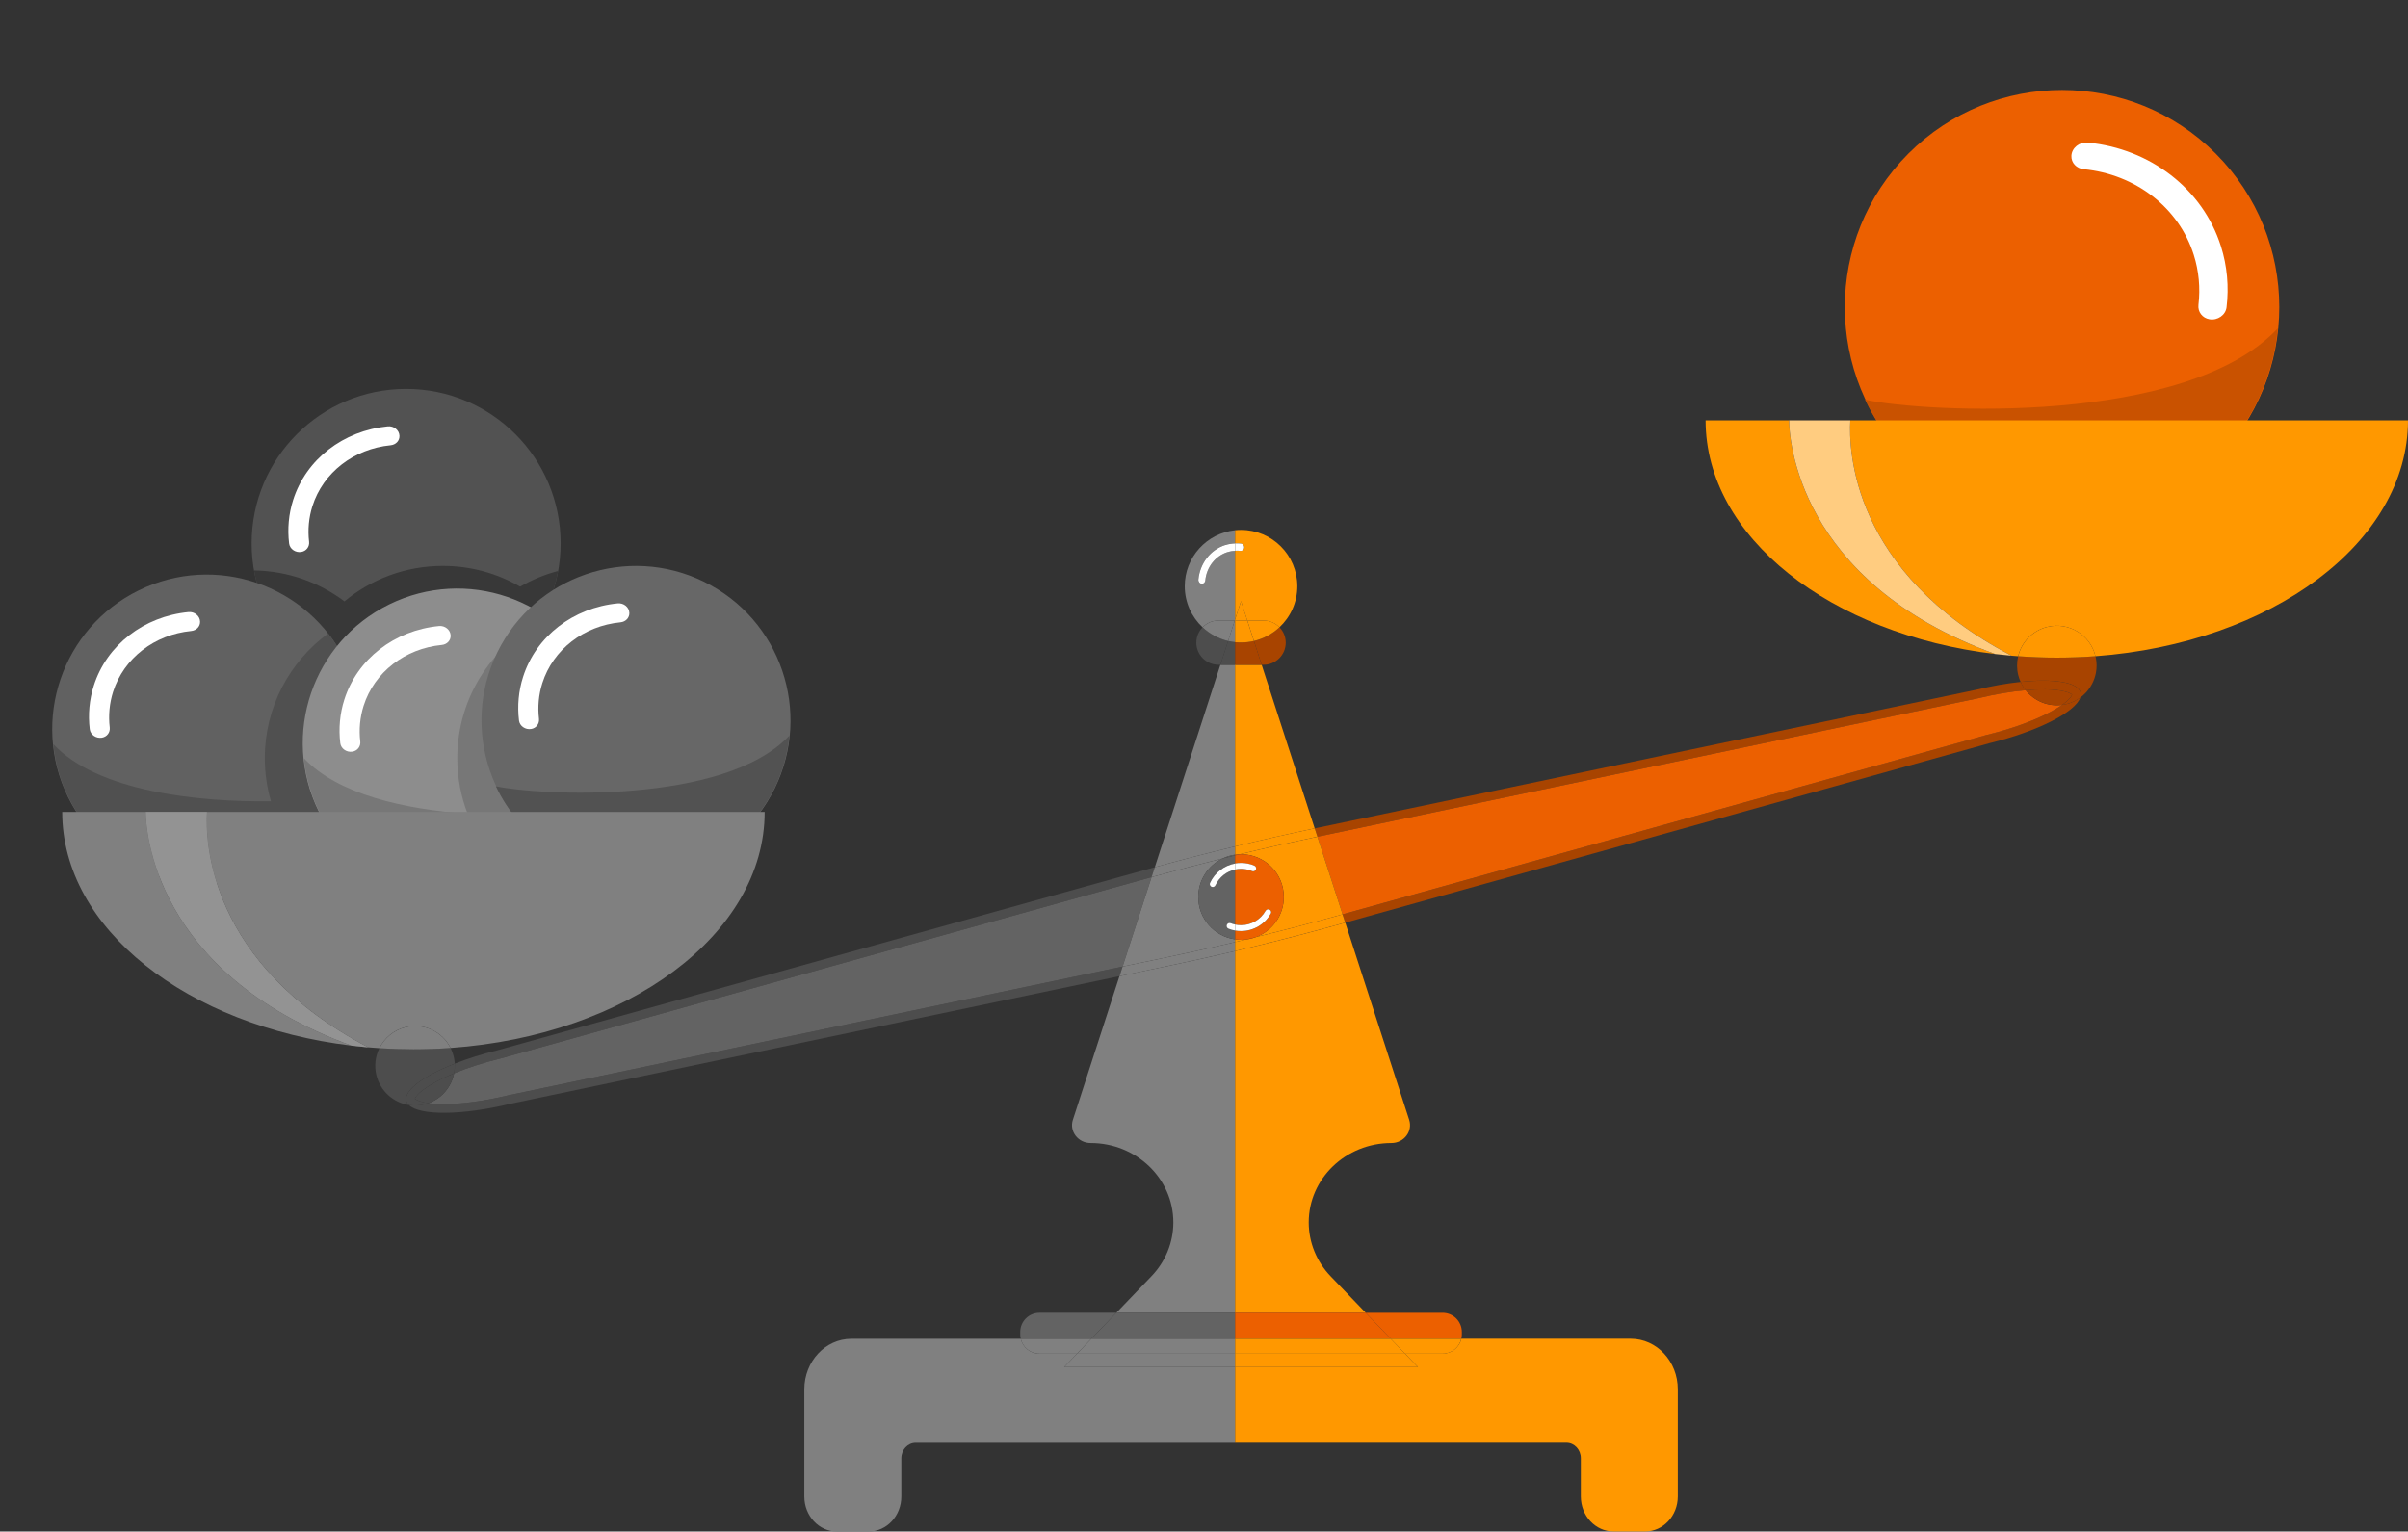 <?xml version="1.0" encoding="utf-8"?>
<svg xmlns="http://www.w3.org/2000/svg" fill="none" height="100%" overflow="visible" preserveAspectRatio="none" style="display: block;" viewBox="0 0 292.721 186.231" width="100%">
<rect x="0" y="0" width="292.721" height="186.231" fill="#333333" stroke="none"/>
<g id="Group">
<g id="Group_2">
<g id="Group_3">
<g id="Group_4">
<g id="Group_5">
<path d="M49.37 47.291C59.741 47.291 68.151 55.7 68.151 66.072C68.151 76.442 59.741 84.852 49.37 84.852C38.999 84.852 30.59 76.442 30.59 66.072C30.59 55.7 38.999 47.291 49.37 47.291Z" fill="#525252" id="Vector"/>
<path d="M48.558 52.987C48.587 53.589 48.12 54.081 47.487 54.143C43.022 54.579 39.281 57.449 37.98 61.544C37.539 62.938 37.401 64.414 37.573 65.871C37.645 66.472 37.241 67.018 36.614 67.118C35.919 67.231 35.226 66.758 35.145 66.087C34.929 64.308 35.092 62.5 35.634 60.798C37.207 55.842 41.737 52.37 47.142 51.843C47.866 51.771 48.527 52.295 48.558 52.987Z" fill="white" id="Vector_2"/>
</g>
<path d="M63.226 71.335C60.462 69.737 57.257 68.816 53.835 68.816C49.289 68.816 45.119 70.433 41.87 73.124C38.802 70.815 35.005 69.43 30.884 69.368C31.621 73.519 33.714 77.201 36.697 79.93C39.971 82.925 44.307 84.774 49.079 84.846C49.176 84.846 49.273 84.852 49.374 84.852C51.025 84.852 52.623 84.639 54.149 84.238C59.682 82.787 64.216 78.874 66.516 73.742C67.124 72.382 67.575 70.938 67.847 69.43C66.209 69.86 64.661 70.508 63.229 71.335H63.226Z" fill="#383838" id="Vector_3"/>
</g>
<g id="Group_6">
<g id="Group_7">
<path d="M33.403 105.514C42.716 100.946 46.561 89.694 41.993 80.381C37.425 71.069 26.173 67.223 16.861 71.791C7.549 76.359 3.703 87.612 8.271 96.924C12.839 106.236 24.091 110.082 33.403 105.514Z" fill="#616161" id="Vector_4"/>
<path d="M24.323 75.57C24.351 76.172 23.884 76.664 23.252 76.726C18.787 77.162 15.046 80.032 13.745 84.127C13.304 85.521 13.166 86.997 13.338 88.454C13.41 89.056 13.006 89.601 12.379 89.701C11.684 89.814 10.991 89.341 10.91 88.67C10.694 86.891 10.857 85.083 11.399 83.381C12.972 78.425 17.502 74.953 22.907 74.427C23.631 74.355 24.292 74.878 24.323 75.57Z" fill="white" id="Vector_5"/>
</g>
<path d="M43.912 88.652C43.912 84.266 42.401 80.23 39.882 77.034C35.22 80.453 32.19 85.964 32.19 92.19C32.19 94.01 32.453 95.768 32.939 97.431C24.075 97.544 11.871 96.253 6.485 90.491C7.41 100.001 15.425 107.433 25.175 107.433C32.682 107.433 39.159 103.024 42.167 96.658C42.151 96.661 42.129 96.664 42.113 96.67C43.263 94.239 43.915 91.522 43.915 88.652H43.912Z" fill="#505050" id="Vector_6"/>
</g>
<g id="Group_8">
<g id="Group_9">
<path d="M63.858 107.214C73.171 102.646 77.016 91.394 72.448 82.082C67.88 72.769 56.628 68.924 47.316 73.492C38.004 78.06 34.158 89.312 38.726 98.624C43.294 107.936 54.546 111.782 63.858 107.214Z" fill="#8D8D8D" id="Vector_7"/>
<path d="M54.779 77.269C54.807 77.87 54.34 78.362 53.708 78.425C49.243 78.86 45.502 81.73 44.201 85.825C43.76 87.22 43.622 88.695 43.794 90.152C43.866 90.754 43.462 91.299 42.835 91.399C42.14 91.512 41.447 91.039 41.366 90.368C41.15 88.589 41.312 86.781 41.855 85.08C43.428 80.123 47.958 76.651 53.363 76.125C54.087 76.053 54.748 76.576 54.779 77.269Z" fill="white" id="Vector_8"/>
</g>
<path d="M74.368 90.353C74.368 84.078 71.285 78.522 66.557 75.113C60.087 78.077 55.587 84.607 55.587 92.192C55.587 94.574 56.032 96.852 56.844 98.951C49.258 98.412 41.083 96.626 36.941 92.192C37.866 101.702 45.88 109.134 55.631 109.134C63.138 109.134 69.615 104.725 72.623 98.359C72.607 98.362 72.591 98.365 72.576 98.368C73.725 95.937 74.371 93.22 74.371 90.353H74.368Z" fill="#777777" id="Vector_9"/>
</g>
<g id="Group_10">
<g id="Group_11">
<path d="M94.173 95.874C98.741 86.561 94.895 75.309 85.583 70.741C76.271 66.173 65.019 70.019 60.451 79.331C55.883 88.644 59.729 99.896 69.041 104.464C78.353 109.032 89.605 105.186 94.173 95.874Z" fill="#676767" id="Vector_10"/>
<path d="M60.28 95.604C63.285 101.971 69.761 106.379 77.272 106.379C87.022 106.379 95.037 98.947 95.962 89.438C88.044 97.91 65.394 96.722 60.28 95.607V95.604Z" fill="#525252" id="Vector_11"/>
</g>
<path d="M76.504 74.514C76.532 75.115 76.065 75.607 75.433 75.67C70.968 76.105 67.227 78.975 65.926 83.07C65.484 84.465 65.347 85.941 65.519 87.397C65.591 87.999 65.187 88.544 64.56 88.644C63.865 88.757 63.172 88.284 63.091 87.614C62.874 85.834 63.037 84.026 63.58 82.325C65.152 77.368 69.683 73.896 75.088 73.37C75.812 73.298 76.473 73.821 76.504 74.514Z" fill="white" id="Vector_12"/>
</g>
</g>
<g id="Group_12">
<path d="M61.849 133.172L61.815 133.179C58.91 133.887 56.075 134.266 53.828 134.25C53.123 134.244 52.553 134.2 52.09 134.137C51.93 134.194 51.764 134.247 51.594 134.288C50.955 134.444 50.316 134.463 49.705 134.366C51.043 135.663 56.197 135.638 62.066 134.209L136.085 118.694L136.461 117.531L61.849 133.172Z" fill="#4D4D4D" id="Vector_13"/>
<path d="M55.195 130.516C56.834 129.839 58.733 129.225 60.735 128.736H60.751L139.667 106.744C139.774 106.716 139.88 106.684 139.987 106.656L140.378 105.45C140.046 105.541 139.714 105.632 139.382 105.723L60.481 127.705C58.582 128.169 56.815 128.73 55.277 129.335C55.299 129.736 55.267 130.13 55.192 130.516H55.195Z" fill="#4D4D4D" id="Vector_14"/>
<path d="M139.667 106.744L60.75 128.733H60.734C58.732 129.225 56.834 129.839 55.195 130.516C54.875 132.148 53.725 133.552 52.093 134.138C52.553 134.2 53.124 134.247 53.832 134.251C56.078 134.266 58.914 133.887 61.819 133.179L61.853 133.173L136.465 117.532L139.989 106.656C139.883 106.684 139.776 106.716 139.67 106.744H139.667Z" fill="#636363" id="Vector_15"/>
<path d="M150.144 115.646C147.509 116.266 144.868 116.855 142.23 117.406L136.085 118.694L130.42 136.171C129.966 137.569 131.057 138.988 132.579 138.988C138.131 138.988 142.634 143.312 142.634 148.645C142.634 151.073 141.681 153.41 139.967 155.193L135.7 159.636H150.141V115.646H150.144Z" fill="#808080" id="Vector_16"/>
<path d="M150.145 80.835H148.356L140.379 105.45C143.612 104.56 146.871 103.717 150.145 102.921V80.835Z" fill="#808080" id="Vector_17"/>
<path d="M150.145 115.645V114.555C147.437 115.194 144.712 115.805 142.014 116.369L136.465 117.531L136.089 118.694L142.233 117.406C144.871 116.854 147.513 116.265 150.148 115.645H150.145Z" fill="#808080" id="Vector_18"/>
<path d="M148.618 104.39C149.091 104.162 149.605 104.005 150.144 103.93V102.921C146.873 103.714 143.611 104.56 140.378 105.449L139.986 106.656C142.831 105.866 145.726 105.108 148.615 104.39H148.618Z" fill="#808080" id="Vector_19"/>
<path d="M145.664 109.075C145.664 107.007 146.873 105.227 148.619 104.391C145.73 105.108 142.835 105.866 139.99 106.656L136.465 117.531L142.014 116.369C144.712 115.805 147.437 115.194 150.145 114.555V114.223C147.613 113.872 145.664 111.707 145.664 109.078V109.075Z" fill="#808080" id="Vector_20"/>
<path d="M135.703 159.633H126.36C125.069 159.633 124.022 160.68 124.022 161.97V162.268C124.022 162.45 124.044 162.625 124.085 162.794H132.664L135.703 159.63V159.633Z" fill="#636363" id="Vector_21"/>
<path d="M150.144 162.797V159.633H135.703L132.664 162.797H150.144Z" fill="#636363" id="Vector_22"/>
<path d="M129.361 166.238L130.925 164.612H126.363C125.254 164.612 124.326 163.838 124.088 162.801H103.494C100.335 162.801 97.775 165.545 97.775 168.933V181.979C97.775 184.326 99.552 186.231 101.742 186.231H105.599C107.789 186.231 109.566 184.326 109.566 181.979V177.32C109.566 176.283 110.349 175.443 111.317 175.443H150.15V166.241H129.365L129.361 166.238Z" fill="#808080" id="Vector_23"/>
<path d="M130.925 164.608L129.361 166.238H150.144V164.608H130.925Z" fill="#808080" id="Vector_24"/>
<path d="M126.36 164.608H130.922L132.661 162.797H124.082C124.32 163.834 125.248 164.608 126.357 164.608H126.36Z" fill="#808080" id="Vector_25"/>
<path d="M130.926 164.608H150.145V162.797H132.665L130.926 164.608Z" fill="#808080" id="Vector_26"/>
<path d="M55.277 129.335C55.261 129.04 55.22 128.743 55.148 128.448C55.06 128.088 54.932 127.749 54.772 127.43C53.29 127.536 51.783 127.589 50.257 127.589C48.86 127.589 47.481 127.542 46.118 127.455C45.633 128.439 45.476 129.588 45.755 130.738C46.231 132.694 47.835 134.075 49.706 134.37C49.549 134.216 49.44 134.047 49.392 133.856C49.082 132.581 51.498 130.82 55.274 129.335H55.277Z" fill="#4D4D4D" id="Vector_27"/>
<path d="M51.598 134.288C51.767 134.247 51.933 134.197 52.093 134.137C51.018 133.987 50.548 133.73 50.435 133.602C50.495 133.36 51.075 132.558 53.152 131.462C53.769 131.136 54.459 130.819 55.195 130.515C55.27 130.133 55.301 129.735 55.279 129.334C51.504 130.819 49.085 132.577 49.398 133.855C49.445 134.047 49.552 134.216 49.712 134.369C50.323 134.466 50.962 134.444 51.601 134.291L51.598 134.288Z" fill="#4D4D4D" id="Vector_28"/>
<path d="M55.195 130.516C54.459 130.82 53.766 131.136 53.152 131.462C51.075 132.559 50.495 133.361 50.436 133.602C50.552 133.734 51.019 133.99 52.093 134.138C53.726 133.552 54.876 132.148 55.195 130.516Z" fill="#4D4D4D" id="Vector_29"/>
<path d="M146.19 76.279C145.72 76.765 145.429 77.423 145.429 78.147C145.429 79.626 146.638 80.835 148.117 80.835H148.355L149.292 77.94C148.111 77.661 147.046 77.079 146.19 76.276V76.279Z" fill="#4D4D4D" id="Vector_30"/>
<path d="M150.144 78.087C149.853 78.056 149.571 78.006 149.292 77.943L148.355 80.838H150.144V78.09V78.087Z" fill="#4D4D4D" id="Vector_31"/>
<path d="M150.097 75.459L150.144 75.314V66.971C149.828 66.986 149.514 67.04 149.214 67.134C147.722 67.607 146.676 68.97 146.516 70.596C146.494 70.825 146.315 70.997 146.096 70.984C145.845 70.972 145.654 70.731 145.679 70.467C145.871 68.5 147.136 66.849 148.941 66.275C149.33 66.153 149.737 66.087 150.144 66.075V64.477C146.704 64.837 144.019 67.745 144.019 71.282C144.019 73.253 144.855 75.029 146.19 76.279C146.679 75.775 147.362 75.459 148.117 75.459H150.097Z" fill="#808080" id="Vector_32"/>
<path d="M150.144 75.314L150.098 75.457H150.144V75.314Z" fill="#808080" id="Vector_33"/>
<path d="M150.098 75.459H148.117C147.362 75.459 146.682 75.775 146.19 76.28C147.049 77.082 148.111 77.665 149.292 77.944L150.098 75.462V75.459Z" fill="#808080" id="Vector_34"/>
<path d="M150.097 75.458L149.292 77.94C149.571 78.005 149.853 78.056 150.144 78.084V75.455H150.097V75.458Z" fill="#808080" id="Vector_35"/>
<path d="M150.144 104.012V103.931C149.605 104.006 149.091 104.163 148.618 104.391C149.063 104.282 149.508 104.169 149.95 104.059C150.016 104.043 150.081 104.028 150.144 104.012Z" fill="#636363" id="Vector_36"/>
<path d="M145.664 109.075C145.664 111.704 147.616 113.869 150.145 114.22V113.154C149.866 113.104 149.593 113.032 149.33 112.926C149.136 112.847 149.054 112.615 149.152 112.43C149.236 112.261 149.437 112.192 149.609 112.261C149.784 112.33 149.963 112.38 150.145 112.421V105.732C149.098 105.957 148.205 106.662 147.751 107.646C147.673 107.815 147.482 107.903 147.303 107.84C147.099 107.768 147.005 107.54 147.096 107.345C147.666 106.105 148.81 105.233 150.142 104.998V104.015C150.076 104.03 150.01 104.046 149.947 104.062C149.502 104.171 149.061 104.281 148.616 104.394C146.871 105.233 145.661 107.013 145.661 109.078L145.664 109.075Z" fill="#636363" id="Vector_37"/>
<path d="M149.151 112.427C149.057 112.615 149.135 112.844 149.33 112.922C149.593 113.029 149.865 113.104 150.144 113.151V112.418C149.963 112.38 149.781 112.327 149.608 112.258C149.433 112.189 149.236 112.258 149.151 112.424V112.427Z" fill="white" id="Vector_38"/>
<path d="M147.098 107.346C147.007 107.54 147.101 107.772 147.305 107.841C147.484 107.903 147.675 107.816 147.753 107.646C148.204 106.663 149.1 105.954 150.147 105.732V105.002C148.815 105.237 147.668 106.111 147.101 107.349L147.098 107.346Z" fill="white" id="Vector_39"/>
<path d="M148.942 66.278C147.137 66.852 145.871 68.503 145.68 70.471C145.655 70.734 145.846 70.975 146.097 70.988C146.316 70.997 146.495 70.828 146.517 70.599C146.676 68.973 147.72 67.61 149.214 67.137C149.515 67.04 149.828 66.99 150.145 66.974V66.081C149.737 66.097 149.333 66.159 148.942 66.282V66.278Z" fill="white" id="Vector_40"/>
<path d="M17.715 98.73H7.563C7.563 112.939 22.756 124.751 42.762 127.148C18.564 118.331 17.728 100.763 17.715 98.73Z" fill="#808080" id="Vector_41"/>
<path d="M49.308 124.894C51.542 124.349 53.785 125.455 54.772 127.426C76.231 125.903 92.954 113.633 92.954 98.726H25.163C24.947 102.304 25.317 117.155 44.752 127.348C45.206 127.388 45.664 127.42 46.121 127.451C46.732 126.213 47.863 125.245 49.311 124.891L49.308 124.894Z" fill="#808080" id="Vector_42"/>
<path d="M54.772 127.429C53.785 125.455 51.542 124.353 49.308 124.898C47.863 125.249 46.729 126.22 46.118 127.458C47.481 127.545 48.86 127.592 50.257 127.592C51.783 127.592 53.287 127.536 54.772 127.433V127.429Z" fill="#808080" id="Vector_43"/>
<g id="Vector_44" opacity="0.73">
</g>
<path d="M42.763 127.145H42.766H42.763Z" fill="#999999" id="Vector_45" opacity="0.73"/>
<path d="M25.163 98.73H17.715C17.73 100.763 18.567 118.331 42.762 127.148C42.762 127.148 42.762 127.148 42.765 127.148C43.423 127.226 44.084 127.295 44.748 127.352C25.313 117.159 24.946 102.308 25.159 98.73H25.163Z" fill="#808080" id="Vector_46"/>
<path d="M25.163 98.73H17.715C17.73 100.763 18.567 118.331 42.762 127.148C42.762 127.148 42.762 127.148 42.765 127.148C43.423 127.226 44.084 127.295 44.748 127.352C25.313 117.159 24.946 102.308 25.159 98.73H25.163Z" fill="#999999" id="Vector_47" opacity="0.73"/>
</g>
</g>
<g id="Group_13">
<g id="Group_14">
<g id="Group_15">
<path d="M269.34 56.017C279.652 45.705 279.652 28.985 269.339 18.672C259.027 8.36 242.307 8.36 231.995 18.672C221.682 28.985 221.682 45.705 231.995 56.017C242.307 66.33 259.027 66.33 269.34 56.017Z" fill="#EC6000" id="Vector_48"/>
<path d="M251.804 18.949C251.764 19.798 252.422 20.487 253.308 20.575C259.584 21.189 264.848 25.225 266.675 30.98C267.295 32.939 267.489 35.016 267.248 37.065C267.148 37.914 267.715 38.676 268.595 38.82C269.576 38.98 270.547 38.315 270.663 37.369C270.967 34.866 270.738 32.325 269.977 29.931C267.765 22.962 261.395 18.081 253.797 17.338C252.779 17.238 251.851 17.974 251.804 18.946V18.949Z" fill="white" id="Vector_49"/>
</g>
<path d="M226.721 48.601C230.947 57.553 240.052 63.751 250.611 63.751C264.322 63.751 275.593 53.298 276.893 39.929C265.757 51.841 233.908 50.171 226.724 48.601H226.721Z" fill="#C95200" id="Vector_50"/>
</g>
<g id="Group_16">
<path d="M250.668 85.716C250.289 85.986 249.8 86.287 249.176 86.616C247.19 87.665 244.495 88.63 241.594 89.338H241.578L163.207 111.18L163.533 112.189L241.845 90.369C247.713 88.937 252.3 86.584 252.889 84.82C252.391 85.187 251.815 85.463 251.175 85.619C251.006 85.66 250.837 85.691 250.668 85.713V85.716Z" fill="#A84400" id="Vector_51"/>
<path d="M160.314 101.709L240.478 84.906L240.512 84.899C242.514 84.41 244.482 84.082 246.249 83.928C246.005 83.621 245.798 83.286 245.632 82.919C243.987 83.091 242.16 83.405 240.261 83.868L160.098 100.672C160.004 100.691 159.913 100.713 159.819 100.732L160.148 101.747C160.204 101.734 160.258 101.722 160.314 101.712V101.709Z" fill="#A84400" id="Vector_52"/>
<path d="M241.577 89.345H241.593C244.497 88.634 247.189 87.666 249.175 86.616C249.799 86.287 250.284 85.983 250.666 85.717C248.946 85.949 247.279 85.231 246.245 83.928C244.478 84.081 242.511 84.41 240.509 84.899L240.474 84.905L160.31 101.709C160.254 101.721 160.201 101.734 160.144 101.743L163.202 111.181L241.574 89.345H241.577Z" fill="#EC6000" id="Vector_53"/>
<path d="M150.144 102.921C153.361 102.141 156.592 101.408 159.816 100.731L153.368 80.835H150.14V102.921H150.144Z" fill="#FF9800" id="Vector_54"/>
<path d="M150.144 115.645V159.636H166.024L161.756 155.193C160.042 153.41 159.09 151.073 159.09 148.644C159.09 143.312 163.592 138.988 169.144 138.988C170.667 138.988 171.754 137.568 171.303 136.171L163.533 112.192L162.947 112.355C158.717 113.533 154.44 114.633 150.147 115.645H150.144Z" fill="#FF9800" id="Vector_55"/>
<path d="M150.143 103.931C150.319 103.906 150.501 103.89 150.682 103.884C153.825 103.125 157.005 102.405 160.148 101.744L159.819 100.729C156.592 101.408 153.364 102.138 150.146 102.919V103.928L150.143 103.931Z" fill="#FF9800" id="Vector_56"/>
<path d="M162.661 111.334C159.371 112.249 156.012 113.126 152.672 113.944C152.286 114.088 151.879 114.189 151.456 114.239C151.021 114.345 150.582 114.449 150.143 114.552V115.642C154.436 114.63 158.713 113.531 162.943 112.352L163.528 112.19L163.203 111.181L162.657 111.331L162.661 111.334Z" fill="#FF9800" id="Vector_57"/>
<path d="M150.144 114.22V114.552C150.583 114.448 151.018 114.342 151.457 114.239C151.263 114.26 151.065 114.276 150.865 114.276C150.621 114.276 150.382 114.254 150.147 114.22H150.144Z" fill="#FF9800" id="Vector_58"/>
<path d="M156.063 109.075C156.063 111.309 154.65 113.211 152.673 113.944C156.013 113.126 159.372 112.249 162.662 111.334L163.207 111.183L160.149 101.746C157.006 102.407 153.829 103.125 150.683 103.886C150.743 103.886 150.802 103.877 150.865 103.877C153.738 103.877 156.066 106.205 156.066 109.078L156.063 109.075Z" fill="#FF9800" id="Vector_59"/>
<path d="M177.641 162.797C177.679 162.628 177.704 162.453 177.704 162.271V161.973C177.704 160.682 176.657 159.636 175.367 159.636H166.023L169.062 162.8H177.641V162.797Z" fill="#EC6000" id="Vector_60"/>
<path d="M150.143 162.797H169.062L166.023 159.633H150.143V162.797Z" fill="#EC6000" id="Vector_61"/>
<path d="M175.367 164.608H170.805L172.368 166.234H150.147V175.437H190.416C191.384 175.437 192.167 176.276 192.167 177.313V181.972C192.167 184.319 193.944 186.224 196.134 186.224H199.991C202.181 186.224 203.957 184.319 203.957 181.972V168.926C203.957 165.539 201.397 162.794 198.239 162.794H177.644C177.406 163.831 176.479 164.605 175.37 164.605L175.367 164.608Z" fill="#FF9800" id="Vector_62"/>
<path d="M150.143 166.235H172.364L170.801 164.608H150.143V166.235Z" fill="#FF9800" id="Vector_63"/>
<path d="M170.801 164.609H175.363C176.473 164.609 177.4 163.835 177.638 162.798H169.059L170.798 164.609H170.801Z" fill="#FF9800" id="Vector_64"/>
<path d="M170.802 164.609L169.063 162.798H150.144V164.609H170.802Z" fill="#FF9800" id="Vector_65"/>
<path d="M252.933 84.222C252.98 84.413 252.961 84.614 252.892 84.821C254.415 83.702 255.201 81.744 254.731 79.795C253.186 79.908 251.62 79.971 250.031 79.971C248.443 79.971 246.876 79.911 245.335 79.795C245.159 80.519 245.147 81.296 245.335 82.07C245.407 82.368 245.507 82.65 245.629 82.916C249.665 82.496 252.619 82.944 252.933 84.219V84.222Z" fill="#A84400" id="Vector_66"/>
<path d="M248.496 83.824C250.846 83.84 251.726 84.288 251.892 84.476C251.851 84.645 251.554 85.09 250.667 85.717C250.836 85.695 251.005 85.664 251.175 85.623C251.814 85.466 252.39 85.19 252.888 84.824C252.957 84.614 252.976 84.413 252.929 84.225C252.619 82.95 249.664 82.499 245.626 82.922C245.792 83.289 245.999 83.624 246.243 83.931C247.039 83.862 247.797 83.824 248.493 83.831L248.496 83.824Z" fill="#A84400" id="Vector_67"/>
<path d="M250.667 85.716C251.55 85.09 251.851 84.645 251.892 84.476C251.729 84.288 250.845 83.843 248.496 83.824C247.8 83.818 247.042 83.855 246.246 83.924C247.28 85.228 248.947 85.945 250.667 85.713V85.716Z" fill="#A84400" id="Vector_68"/>
<path d="M153.37 80.836H153.608C155.087 80.836 156.297 79.626 156.297 78.148C156.297 77.424 156.005 76.763 155.535 76.28C154.677 77.082 153.615 77.665 152.433 77.944L153.37 80.839V80.836Z" fill="#A84400" id="Vector_69"/>
<path d="M150.861 78.125C150.62 78.125 150.378 78.113 150.143 78.088V80.835H153.371L152.434 77.94C151.929 78.059 151.403 78.122 150.864 78.122L150.861 78.125Z" fill="#A84400" id="Vector_70"/>
<path d="M150.867 66.1C151.112 66.131 151.284 66.382 151.243 66.636C151.206 66.865 151.008 67.012 150.789 66.984C150.573 66.959 150.356 66.955 150.143 66.968V75.312L150.861 73.097L151.625 75.459H153.606C154.361 75.459 155.041 75.775 155.532 76.28C156.867 75.03 157.704 73.256 157.704 71.282C157.704 67.504 154.64 64.439 150.861 64.439C150.62 64.439 150.378 64.452 150.143 64.477V66.075C150.385 66.066 150.626 66.069 150.867 66.1Z" fill="#FF9800" id="Vector_71"/>
<path d="M151.629 75.459L150.862 73.097L150.144 75.315V75.459H151.629Z" fill="#FF9800" id="Vector_72"/>
<path d="M150.143 75.314L150.096 75.457H150.143V75.314Z" fill="#FF9800" id="Vector_73"/>
<path d="M151.629 75.459L152.434 77.941C153.615 77.662 154.68 77.079 155.536 76.277C155.047 75.772 154.364 75.456 153.609 75.456H151.629V75.459Z" fill="#FF9800" id="Vector_74"/>
<path d="M152.431 77.941L151.626 75.459H150.14V78.088C150.375 78.113 150.617 78.125 150.858 78.125C151.397 78.125 151.923 78.06 152.428 77.944L152.431 77.941Z" fill="#FF9800" id="Vector_75"/>
<path d="M150.683 103.884C150.502 103.89 150.323 103.906 150.144 103.931V104.012C150.323 103.968 150.505 103.928 150.683 103.884Z" fill="#EC6000" id="Vector_76"/>
<path d="M151.457 114.239C151.88 114.192 152.287 114.088 152.673 113.944C152.575 113.969 152.475 113.994 152.378 114.016C152.071 114.092 151.764 114.164 151.457 114.236V114.239Z" fill="#EC6000" id="Vector_77"/>
<path d="M150.144 104.998C150.379 104.958 150.617 104.933 150.861 104.933C151.422 104.933 151.976 105.045 152.487 105.265C152.678 105.346 152.757 105.581 152.656 105.766C152.566 105.932 152.365 105.995 152.193 105.923C151.773 105.747 151.319 105.653 150.861 105.653C150.617 105.653 150.375 105.681 150.144 105.732V112.421C150.379 112.471 150.617 112.499 150.861 112.499C152.102 112.499 153.239 111.826 153.844 110.76C153.938 110.598 154.135 110.525 154.308 110.601C154.499 110.685 154.58 110.917 154.48 111.099C153.753 112.399 152.371 113.22 150.864 113.22C150.62 113.22 150.382 113.198 150.147 113.157V114.223C150.382 114.254 150.62 114.279 150.864 114.279C151.065 114.279 151.262 114.267 151.456 114.241C151.763 114.166 152.07 114.094 152.378 114.022C152.475 113.997 152.575 113.972 152.672 113.95C154.649 113.214 156.062 111.315 156.062 109.081C156.062 106.208 153.734 103.88 150.861 103.88C150.802 103.88 150.742 103.886 150.679 103.889C150.501 103.933 150.319 103.974 150.14 104.018V105.002L150.144 104.998Z" fill="#EC6000" id="Vector_78"/>
<path d="M154.48 111.096C154.583 110.915 154.499 110.683 154.307 110.598C154.135 110.523 153.938 110.595 153.844 110.758C153.242 111.826 152.105 112.497 150.861 112.497C150.616 112.497 150.375 112.469 150.143 112.419V113.152C150.378 113.192 150.616 113.214 150.861 113.214C152.368 113.214 153.75 112.394 154.477 111.093L154.48 111.096Z" fill="white" id="Vector_79"/>
<path d="M152.193 105.92C152.366 105.992 152.566 105.929 152.657 105.763C152.757 105.578 152.682 105.343 152.488 105.262C151.977 105.042 151.423 104.93 150.862 104.93C150.617 104.93 150.379 104.955 150.144 104.995V105.726C150.376 105.675 150.617 105.647 150.862 105.647C151.319 105.647 151.774 105.738 152.193 105.917V105.92Z" fill="white" id="Vector_80"/>
<path d="M150.79 66.984C151.009 67.009 151.206 66.862 151.244 66.636C151.285 66.382 151.112 66.132 150.868 66.1C150.627 66.072 150.386 66.066 150.144 66.075V66.968C150.361 66.956 150.577 66.959 150.79 66.984Z" fill="white" id="Vector_81"/>
<path d="M217.486 51.111H207.335C207.335 65.32 222.528 77.132 242.533 79.529C218.336 70.712 217.499 53.144 217.486 51.111Z" fill="#FF9800" id="Vector_82"/>
<path d="M248.884 76.23C251.478 75.597 254.092 77.188 254.724 79.779C254.724 79.786 254.724 79.789 254.724 79.795C276.093 78.213 292.721 65.975 292.721 51.111H224.931C224.714 54.689 225.084 69.54 244.52 79.733C244.789 79.754 245.062 79.776 245.331 79.795C245.741 78.094 247.064 76.671 248.884 76.23Z" fill="#FF9800" id="Vector_83"/>
<path d="M254.727 79.795C254.727 79.795 254.727 79.786 254.727 79.78C254.094 77.185 251.478 75.597 248.887 76.23C247.066 76.675 245.747 78.094 245.334 79.795C246.875 79.908 248.442 79.971 250.03 79.971C251.619 79.971 253.186 79.911 254.73 79.795H254.727Z" fill="#FF9800" id="Vector_84"/>
<path d="M242.533 79.526H242.536H242.533Z" fill="#FFCC80" id="Vector_85"/>
<path d="M224.934 51.11H217.486C217.502 53.144 218.338 70.712 242.533 79.529C243.191 79.607 243.852 79.676 244.516 79.732C225.081 69.54 224.714 54.688 224.928 51.11H224.934Z" fill="#FFCC80" id="Vector_86"/>
</g>
</g>
</g>
</svg>